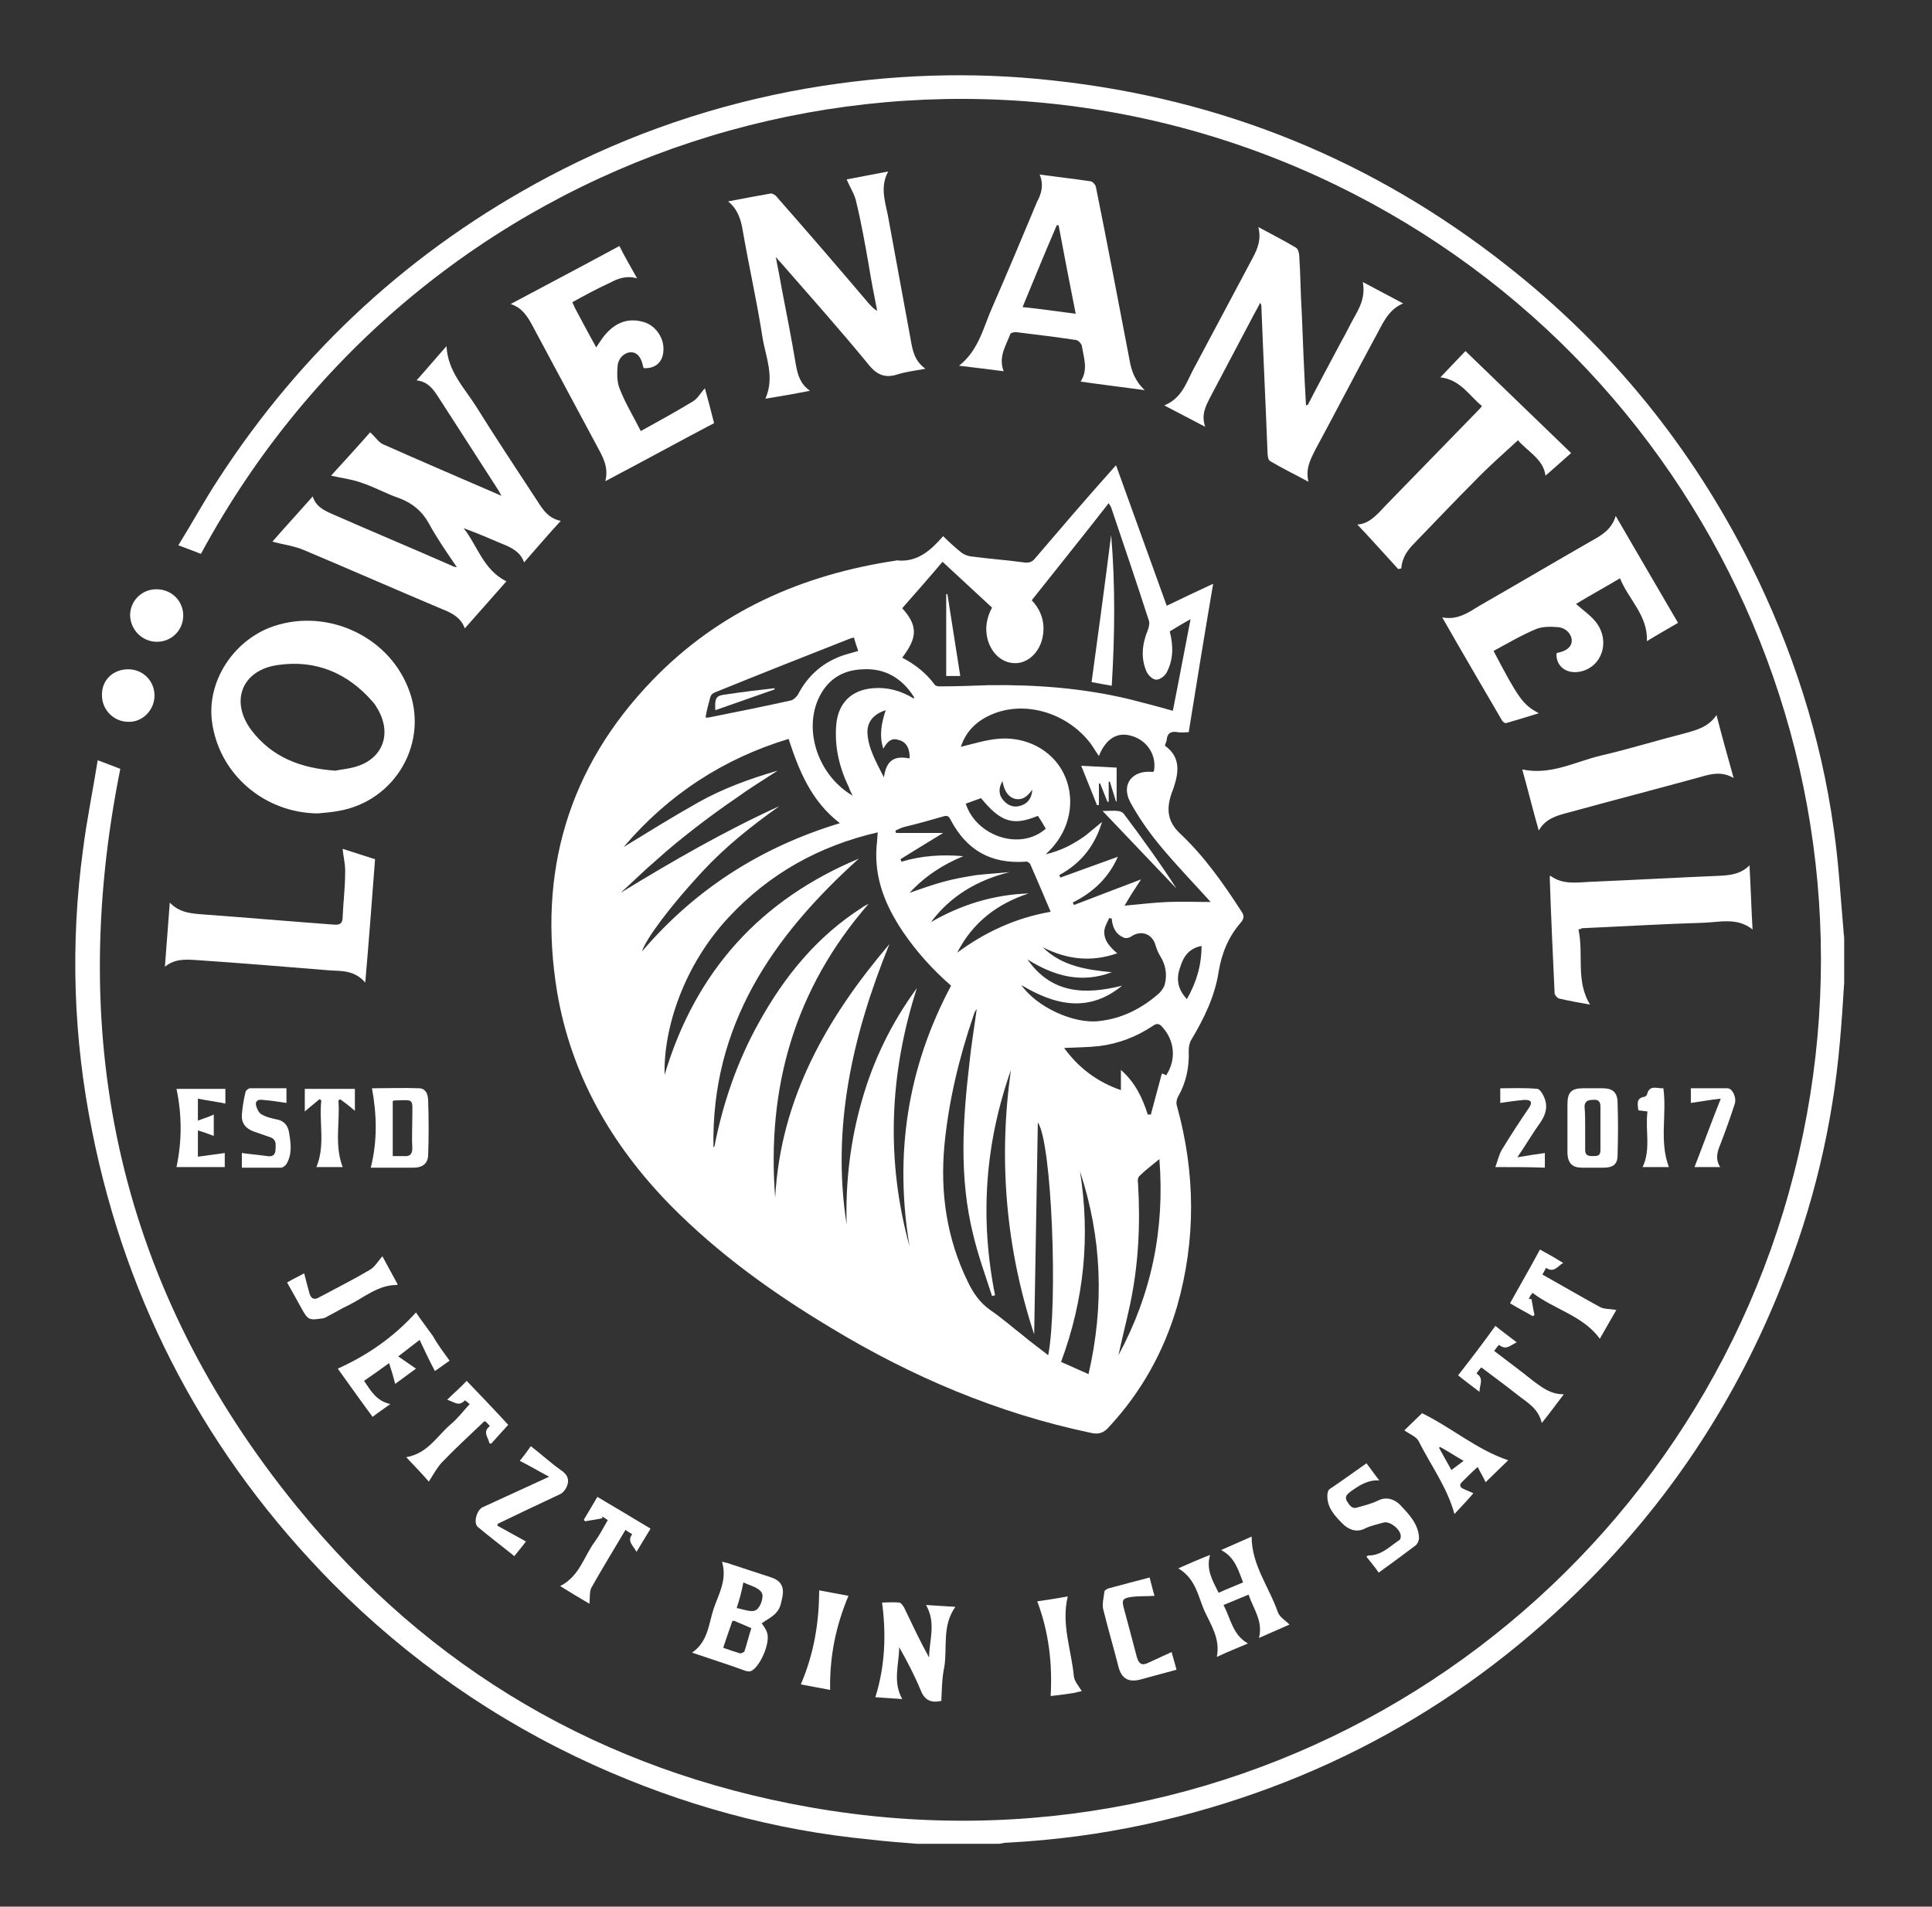 <svg width="154" height="152" viewBox="0 0 154 152" fill="none" xmlns="http://www.w3.org/2000/svg">
<rect x="0" y="0" width="154" height="152" fill="#333333" stroke="none"/>
<path d="M147 78.335C146.903 79.893 146.805 81.451 146.659 83.058C146.075 89.778 144.517 96.254 141.985 102.535C138.479 111.349 133.415 119.139 126.793 125.859C116.908 135.89 105.076 142.414 91.344 145.433C87.741 146.212 84.089 146.699 80.389 146.894C80.145 146.894 79.902 146.943 79.658 146.991C77.467 146.991 75.276 146.991 73.133 146.991C71.867 146.894 70.601 146.797 69.384 146.651C61.691 145.92 54.338 143.875 47.326 140.71C39.487 137.156 32.524 132.286 26.486 126.2C16.553 116.12 10.125 104.093 7.35 90.216C5.84 82.766 5.597 75.219 6.619 67.72C6.912 65.383 7.399 63.045 7.788 60.611C8.47 60.854 9.054 61.098 9.59 61.293C5.207 83.107 9.59 102.827 23.662 120.113C34.228 133.114 48.008 141.148 64.515 144.07C99.719 150.303 132.246 128.927 142.131 96.643C152.21 63.581 136.336 28.377 105.027 14.061C72.939 -0.596 33.741 11.383 16.017 44.153C15.482 43.958 14.897 43.715 14.216 43.471C15.335 41.669 16.309 39.868 17.429 38.164C24.1 27.89 32.865 19.855 43.674 14.11C50.199 10.652 57.065 8.315 64.32 7.049C70.845 5.929 77.37 5.686 83.943 6.416C97.431 7.877 109.507 12.795 120.17 21.219C128.399 27.695 134.827 35.632 139.501 44.932C142.861 51.651 145.15 58.712 146.172 66.113C146.562 68.791 146.708 71.518 146.951 74.245C146.951 74.44 147 74.634 147 74.829C147 75.949 147 77.118 147 78.335Z" fill="white"/>
<path d="M96.701 46.539C96.019 50.532 95.386 54.427 94.753 58.371C94.461 58.371 94.169 58.42 93.876 58.371C93.389 58.274 93.049 58.42 93 58.956C93 59.102 92.903 59.248 92.854 59.442C94.12 60.368 93.974 61.536 93.536 62.851C93.487 62.997 93.438 63.094 93.389 63.24C92.951 64.506 93.049 65.529 94.12 66.503C96.019 68.304 97.528 70.447 98.941 72.638C99.184 72.979 99.184 73.222 98.892 73.563C97.918 74.683 97.382 75.998 97.139 77.459C96.847 79.406 95.97 81.208 94.948 82.912C94.802 83.156 94.753 83.496 94.753 83.789C94.802 85.055 94.558 86.272 93.925 87.392C93.779 87.635 93.73 87.976 93.828 88.22C95.288 93.527 95.337 98.835 93.828 104.142C92.757 107.794 90.955 111.008 88.374 113.783C87.936 114.27 87.546 114.368 86.913 114.221C79.512 112.663 72.647 109.742 66.219 105.846C61.593 103.071 57.26 99.955 53.462 96.108C48.787 91.336 45.525 85.736 44.405 79.066C42.847 69.57 45.281 61.195 52.001 54.232C57.308 48.73 63.931 45.809 71.429 44.689C71.478 44.689 71.527 44.64 71.624 44.689C73.182 44.786 74.205 43.861 75.178 42.741C75.665 43.228 76.152 43.666 76.639 44.056C76.834 44.202 77.078 44.299 77.321 44.348C78.733 44.542 80.194 44.64 81.606 44.835C81.995 44.883 82.239 44.835 82.482 44.542C84.479 42.205 86.475 39.868 88.52 37.58C88.666 37.433 88.764 37.287 88.959 37.093C90.322 40.842 91.637 44.542 93 48.292C94.217 47.708 95.435 47.123 96.701 46.539ZM68.459 68.451C61.593 74.635 56.675 81.744 56.87 91.482C56.919 91.433 56.968 91.385 56.968 91.287C57.649 87.879 58.769 84.616 60.473 81.549C62.518 77.848 65.099 74.683 68.654 72.395C68.849 72.249 69.043 72.151 69.238 72.054C63.346 78.822 61.106 86.662 61.788 95.475C62.226 87.538 65.927 81.111 70.894 75.267C67.972 82.474 66.268 89.826 67.485 97.617C67.388 94.258 67.777 90.947 68.702 87.733C69.627 84.47 71.088 81.5 73.085 78.773C70.894 85.59 70.601 92.456 72.5 99.37C71.283 92.066 72.306 85.152 75.811 78.579C74.351 77.313 73.085 75.9 72.013 74.342C70.601 72.249 69.676 70.057 69.871 67.477C69.92 67.136 69.92 66.746 69.968 66.357C65.294 67.428 61.301 69.668 58.087 73.125C54.533 76.923 52.877 81.938 52.975 85.688C55.458 77.361 60.668 71.713 68.459 68.451ZM71.916 52.431C72.939 52.966 73.815 53.648 74.497 54.573C74.546 54.67 74.74 54.719 74.886 54.719C76.201 54.719 77.516 54.67 78.831 54.622C82.629 54.573 86.378 54.865 90.03 55.742C91.15 56.034 92.318 56.326 93.487 56.667C93.974 54.232 94.412 51.846 94.899 49.363C94.266 49.704 93.73 50.045 93.243 50.337C93.536 51.505 93.536 52.577 93 53.599C92.854 53.891 92.464 54.184 92.172 54.184C91.88 54.184 91.539 53.843 91.393 53.551C90.906 52.431 91.052 51.311 91.49 50.239C91.588 49.996 91.637 49.704 91.588 49.509C90.614 46.49 89.591 43.471 88.569 40.452C88.52 40.355 88.472 40.258 88.374 40.111C86.329 42.741 84.284 45.273 82.239 47.854C83.067 48.73 83.359 49.801 83.067 50.97C82.775 52.09 81.898 52.869 80.924 52.869C79.902 52.869 79.074 52.139 78.733 51.019C78.49 50.093 78.636 49.266 79.074 48.438C77.759 47.221 76.445 46.003 75.13 44.786C74.059 46.052 72.987 47.269 71.916 48.487C73.182 49.899 73.133 50.824 71.916 52.431ZM76.591 59.54C77.564 59.296 78.538 59.004 79.463 58.907C81.752 58.663 83.846 59.783 84.771 61.634C85.696 63.484 85.404 65.724 84.04 67.379C83.846 67.623 83.602 67.866 83.359 68.11C83.943 67.964 84.479 67.769 85.014 67.525C85.501 67.282 85.988 66.99 86.475 66.649C86.913 66.308 87.352 65.918 87.839 65.529C87.254 67.477 86.134 68.84 84.43 69.765C84.479 69.814 84.479 69.911 84.528 69.96C86.037 69.424 87.595 68.84 89.105 68.304C88.374 69.96 87.157 71.129 85.501 71.956C85.55 72.005 85.599 72.103 85.599 72.151C87.352 71.469 89.056 70.836 90.955 70.106C90.468 70.836 90.03 71.518 89.64 72.2C90.76 72.102 91.929 71.956 93.049 71.908C94.217 71.859 95.337 71.908 96.506 71.908C95.094 70.35 93.633 68.84 92.318 67.233C91.49 66.211 90.711 65.091 90.078 63.922C89.348 62.51 90.273 61.39 91.831 61.536C91.88 61.536 91.929 61.536 91.977 61.487C92.221 60.221 91.442 59.004 90.176 58.663C89.056 58.322 88.131 58.907 87.595 60.27C87.352 59.929 87.157 59.589 86.913 59.248C84.966 56.716 81.411 55.742 78.733 57.105C77.662 57.641 76.931 58.468 76.591 59.54ZM79.317 103.266C79.22 103.266 79.171 103.314 79.074 103.314C78.538 101.659 77.954 100.052 77.564 98.396C76.445 93.868 76.737 89.34 77.272 84.763C77.418 83.302 77.662 81.89 77.857 80.429C77.759 80.575 77.662 80.721 77.613 80.916C76.445 84.324 75.617 87.781 75.276 91.336C74.935 95.134 75.471 98.737 77.126 102.146C77.564 103.071 78.1 103.85 78.928 104.434C79.853 105.067 80.681 105.798 81.557 106.479C82.19 107.015 82.872 107.502 83.554 108.038C84.333 103.947 83.846 91.044 82.726 89.486C82.629 95.134 82.531 100.831 82.434 106.382C80.194 99.565 79.561 92.505 80.583 85.298C78.49 91.239 78.1 97.179 79.317 103.266ZM49.712 67.525C51.709 66.308 53.656 65.091 55.653 63.971C57.649 62.851 59.792 62.072 61.983 61.439C60.863 62.169 59.743 62.851 58.672 63.63C57.6 64.36 56.529 65.139 55.458 65.967C54.387 66.795 53.364 67.623 52.342 68.548C51.368 69.376 50.443 70.301 49.469 71.177C53.608 68.645 57.747 66.259 62.129 64.263C59.938 65.821 57.844 67.477 55.994 69.473C53.413 72.249 51.465 74.878 51.173 75.852C55.409 70.885 60.668 67.525 66.95 65.626C64.661 63.873 63.687 61.439 62.859 58.907C57.698 60.465 53.267 63.338 49.712 67.525ZM72.5 71.177C73.474 70.837 74.302 70.544 75.178 70.301C76.055 70.057 76.931 69.911 77.808 69.765C78.684 69.668 79.561 69.619 80.486 69.522C77.954 70.155 75.811 71.372 74.205 73.514C76.639 72.103 79.22 71.323 81.996 71.226C79.463 72.054 77.516 73.563 76.298 75.949C78.538 74.294 80.973 73.174 83.748 72.687C83.213 71.421 82.677 70.155 82.141 68.937C82.093 68.791 81.849 68.645 81.752 68.694C78.977 68.889 77.029 67.769 75.763 65.334C75.617 65.042 75.471 64.993 75.178 65.091C74.156 65.383 73.133 65.675 72.111 65.918C71.867 65.967 71.624 66.113 71.38 66.211C71.38 66.259 71.38 66.308 71.429 66.405C72.647 66.405 73.864 66.405 75.178 66.405C73.961 67.136 72.89 67.817 71.77 68.499C71.819 68.548 71.819 68.645 71.867 68.694C73.474 68.207 75.13 68.11 76.785 68.256C75.13 68.937 73.718 69.863 72.5 71.177ZM88.618 73.222C88.569 73.222 88.472 73.222 88.423 73.174C88.277 73.514 88.082 73.807 88.033 74.147C87.936 74.927 88.472 75.511 89.056 75.998C86.962 76.728 85.014 76.485 83.115 75.511C84.625 77.02 86.621 77.313 88.618 77.507C86.183 78.433 83.992 77.799 81.898 76.485C83.846 79.26 86.524 79.309 89.445 78.579C86.767 80.77 84.089 80.137 81.411 78.53C82.629 80.283 85.599 81.646 87.595 81.403C89.445 81.208 91.052 80.38 92.416 79.163C92.61 78.968 92.805 78.676 92.854 78.433C93.049 77.653 92.903 76.874 92.464 76.193C92.318 75.949 92.221 75.706 92.124 75.413C91.88 74.44 90.955 74.099 90.127 74.683C89.981 74.781 89.689 74.829 89.543 74.732C88.959 74.488 88.666 73.953 88.618 73.222ZM92.951 85.736C93.779 84.47 93.633 82.961 92.659 81.89C92.416 81.597 92.221 81.549 91.88 81.792C90.565 82.669 89.153 83.204 87.595 83.399C86.719 83.496 85.793 83.496 84.82 83.545C85.988 85.152 87.498 86.272 89.348 86.905C89.348 86.369 89.348 85.882 89.348 85.298C90.468 86.272 91.052 87.489 91.49 88.853C91.588 88.853 91.637 88.853 91.734 88.853C92.026 87.781 92.318 86.662 92.61 85.59C92.708 85.59 92.805 85.639 92.951 85.736ZM67.972 63.435C67.826 63.143 67.728 62.997 67.68 62.802C66.901 61.195 66.511 59.54 66.657 57.787C66.803 56.083 67.826 55.011 69.579 54.865C70.748 54.768 71.819 55.06 72.841 55.693C72.841 55.644 72.89 55.596 72.841 55.547C71.916 54.086 70.553 53.258 68.8 53.356C67.096 53.404 65.878 54.232 65.197 55.791C64.077 58.42 65.294 61.877 67.972 63.435ZM56.237 57.203C56.383 57.203 56.432 57.203 56.481 57.203C58.672 56.764 60.863 56.326 63.054 55.839C63.249 55.791 63.444 55.596 63.59 55.401C64.417 53.794 65.683 52.723 67.388 52.187C67.729 52.09 68.069 51.992 68.41 51.895C68.264 51.505 68.167 51.165 68.069 50.824C67.923 50.873 67.826 50.873 67.728 50.921C64.125 52.333 60.571 53.745 56.968 55.206C56.821 55.255 56.675 55.401 56.627 55.547C56.481 56.083 56.334 56.618 56.237 57.203ZM86.767 109.547C88.033 104.045 87.839 98.689 86.086 93.381C86.913 98.543 86.427 103.607 84.576 108.573C85.355 108.914 85.988 109.206 86.767 109.547ZM89.153 108.038C91.783 103.168 92.854 98.007 92.416 92.407C91.831 92.894 91.296 93.284 90.858 93.722C90.711 93.819 90.663 94.112 90.711 94.306C90.906 97.569 90.76 100.782 90.078 103.996C89.786 105.359 89.445 106.674 89.153 108.038ZM82.726 65.042C80.73 65.87 79.756 65.529 78.197 63.63C77.808 63.776 77.37 63.922 76.98 64.068C77.808 66.649 81.314 67.866 83.359 66.065C83.164 65.724 82.969 65.383 82.726 65.042ZM72.5 60.465C72.549 59.735 72.257 59.15 71.673 59.004C71.137 58.809 70.796 59.004 70.407 59.686C70.066 58.615 70.261 57.641 70.601 56.618C69.676 56.91 69.141 57.495 69.141 58.371C69.189 59.637 69.822 60.708 70.455 61.974C70.65 60.611 71.283 60.221 72.5 60.465ZM94.607 79.65C95.386 78.286 95.775 76.923 95.775 75.413C94.753 75.608 94.315 76.29 94.071 77.118C93.73 78.043 93.876 78.871 94.607 79.65ZM79.902 62.267C79.561 62.9 79.609 63.386 79.999 63.825C80.389 64.263 80.876 64.409 81.411 64.214C81.947 64.019 82.239 63.63 82.288 62.948C81.898 63.484 81.508 63.825 80.876 63.679C80.291 63.484 80.048 62.997 79.902 62.267Z" fill="white"/>
<path d="M29.505 34.463C29.895 34.804 30.187 35.291 30.576 35.437C33.644 36.8 36.711 38.115 39.974 39.527C39.828 39.284 39.779 39.186 39.73 39.089C38.172 36.654 36.614 34.268 35.056 31.834C34.618 31.152 34.179 30.422 33.206 30.324C34.033 29.399 34.764 28.523 35.592 27.597C35.689 29.594 37.004 30.909 37.929 32.369C39.536 34.95 41.191 37.433 42.847 39.965C43.285 40.647 43.723 41.329 44.697 41.523C43.674 42.643 42.749 43.715 41.775 44.835C41.483 44.007 40.802 43.666 40.071 43.374C39.049 42.936 38.026 42.497 36.955 42.108C38.075 43.52 38.513 45.419 40.363 46.344C39.292 47.561 38.221 48.779 37.052 50.093C36.711 49.217 36.03 48.876 35.299 48.584C31.599 47.026 27.947 45.419 24.246 43.861C23.467 43.52 22.591 43.422 21.714 43.179C22.688 42.059 23.808 40.842 24.928 39.576C25.171 40.355 25.756 40.647 26.389 40.939C29.602 42.351 32.865 43.715 36.078 45.127C36.127 45.175 36.224 45.175 36.419 45.224C35.592 44.007 34.812 42.887 34.179 41.718C33.644 40.744 32.865 40.111 31.842 39.722C30.82 39.381 29.895 38.845 28.872 38.505C28.093 38.212 27.216 38.115 26.389 37.92C27.363 36.849 28.482 35.632 29.505 34.463Z" fill="white"/>
<path d="M25.317 64.847C21.032 64.798 17.429 61.682 16.894 57.495C16.504 54.427 18.452 51.262 21.471 50.045C25.756 48.389 30.82 50.532 32.524 54.816C34.277 59.101 31.55 63.873 26.973 64.652C26.437 64.75 25.902 64.798 25.317 64.847ZM26.73 61.439C27.168 61.341 27.849 61.293 28.434 61.098C30.479 60.465 31.209 58.566 30.187 56.667C30.041 56.423 29.895 56.131 29.7 55.936C27.703 53.648 25.171 52.577 22.152 53.015C19.328 53.404 18.306 55.839 20.01 58.176C21.665 60.367 23.954 61.244 26.73 61.439Z" fill="white"/>
<path d="M67.485 14.304C68.459 14.109 69.579 13.915 70.796 13.671C70.066 15.034 70.65 16.3 70.845 17.567C71.429 20.78 72.013 23.945 72.598 27.11C72.744 27.938 72.89 28.766 73.766 29.399C72.939 29.545 72.208 29.642 71.575 29.837C70.553 30.178 69.871 29.886 69.189 29.009C66.949 26.282 64.564 23.604 62.226 20.926C62.129 20.829 62.032 20.732 61.837 20.488C62.032 21.462 62.178 22.241 62.324 23.069C62.713 25.065 63.103 27.062 63.444 29.107C63.59 29.886 63.784 30.616 64.564 31.152C63.346 31.395 62.226 31.59 61.009 31.785C61.788 30.032 61.009 28.425 60.766 26.818C60.327 23.994 59.694 21.218 59.207 18.394C59.061 17.518 58.818 16.69 58.039 16.057C59.256 15.814 60.376 15.619 61.447 15.424C61.593 15.424 61.837 15.57 61.934 15.716C64.417 18.54 66.852 21.365 69.287 24.237C69.481 24.432 69.627 24.627 69.92 24.773C69.676 23.556 69.433 22.29 69.238 21.072C68.946 19.417 68.654 17.761 68.264 16.154C68.167 15.57 67.777 14.986 67.485 14.304Z" fill="white"/>
<path d="M104.248 32.272C105.124 30.567 106.05 28.863 106.926 27.207C107.316 26.526 107.656 25.796 108.046 25.114C108.484 24.335 108.825 23.556 108.63 22.484C109.75 23.069 110.724 23.604 111.844 24.189C110.578 24.724 110.188 25.893 109.604 26.915C107.997 29.886 106.439 32.905 104.832 35.875C104.443 36.654 104.053 37.384 104.297 38.407C103.225 37.822 102.203 37.336 101.229 36.751C101.083 36.654 101.034 36.313 101.034 36.07C100.888 32.223 100.693 28.328 100.547 24.481C100.547 24.383 100.547 24.286 100.45 24.14C100.206 24.627 99.914 25.114 99.671 25.601C98.6 27.646 97.528 29.642 96.457 31.687C96.116 32.369 95.727 33.051 96.068 34.025C94.948 33.44 93.925 32.905 92.805 32.32C94.12 31.785 94.509 30.665 95.045 29.593C96.652 26.575 98.259 23.556 99.866 20.537C100.255 19.806 100.547 19.076 100.304 18.102C101.375 18.686 102.349 19.173 103.323 19.758C103.469 19.855 103.566 20.196 103.566 20.439C103.664 21.9 103.664 23.41 103.761 24.87C103.858 27.354 103.956 29.837 104.102 32.32C104.199 32.272 104.248 32.272 104.248 32.272Z" fill="white"/>
<path d="M82.872 13.915C84.284 14.11 85.599 14.256 86.913 14.45C87.059 14.45 87.303 14.694 87.352 14.889C88.277 19.466 89.153 24.091 90.03 28.669C90.176 29.545 90.468 30.373 91.247 31.103C89.445 30.86 87.839 30.665 86.134 30.422C86.767 29.448 86.378 28.523 86.232 27.549C86.183 27.403 85.988 27.159 85.793 27.11C84.187 26.867 82.58 26.672 80.973 26.477C80.827 26.477 80.583 26.526 80.535 26.623C80.194 27.549 79.561 28.425 79.999 29.594C78.83 29.448 77.71 29.302 76.445 29.156C78.051 27.89 78.392 26.039 79.123 24.432C80.34 21.657 81.508 18.833 82.677 16.057C83.018 15.424 83.213 14.743 82.872 13.915ZM85.745 25.017C85.258 22.582 84.82 20.294 84.381 17.956C84.333 17.956 84.284 17.956 84.235 17.956C83.31 20.099 82.434 22.241 81.509 24.481C82.921 24.627 84.284 24.822 85.745 25.017Z" fill="white"/>
<path d="M45.622 24.091C45.719 24.286 45.768 24.432 45.817 24.53C46.352 25.552 46.937 26.623 47.521 27.695C47.765 27.354 47.959 27.013 48.203 26.721C48.982 25.796 49.956 25.309 51.222 25.65C52.244 25.893 52.975 26.964 52.877 27.987C52.829 28.863 52.244 29.399 51.319 29.35C51.319 29.302 51.27 29.302 51.27 29.253C51.124 28.474 50.783 28.084 50.297 28.084C49.81 28.084 49.274 28.523 49.225 29.204C49.177 29.837 49.177 30.519 49.42 31.055C49.858 32.175 50.491 33.197 51.076 34.366C52.488 33.587 53.9 32.807 55.263 31.98C55.653 31.736 55.848 31.298 56.188 30.957C56.432 31.834 56.675 32.759 56.919 33.733C54.046 35.242 51.222 36.8 48.252 38.358C48.544 37.19 48.008 36.362 47.57 35.534C45.866 32.369 44.161 29.156 42.457 25.991C42.068 25.26 41.629 24.53 40.704 24.238C43.626 22.679 46.499 21.17 49.371 19.612C49.81 20.488 50.297 21.316 50.783 22.192C49.956 21.949 49.274 22.192 48.641 22.533C47.57 23.02 46.596 23.556 45.622 24.091Z" fill="white"/>
<path d="M119.051 51.895C121.047 55.693 121.388 56.179 122.654 56.861C121.729 57.153 120.901 57.397 120.073 57.64C119.976 57.689 119.781 57.543 119.732 57.446C118.174 54.767 116.567 52.041 114.96 49.217C116.178 49.46 117.054 48.827 117.931 48.291C120.901 46.587 123.871 44.834 126.841 43.13C127.62 42.692 128.448 42.254 128.789 41.133C130.493 44.055 132.1 46.831 133.756 49.655C132.928 50.142 132.149 50.58 131.272 51.115C131.37 49.07 129.812 47.804 129.13 46.1C127.913 46.831 126.744 47.464 125.624 48.145C126.16 48.632 126.744 49.022 127.182 49.557C128.399 51.067 127.718 53.209 125.916 53.55C124.845 53.745 124.017 53.112 124.066 52.089C124.115 52.089 124.115 52.041 124.163 52.041C124.894 51.895 125.283 51.554 125.283 51.067C125.283 50.58 124.845 50.044 124.163 49.996C123.579 49.947 122.946 49.947 122.459 50.142C121.29 50.629 120.219 51.262 119.051 51.895Z" fill="white"/>
<path d="M111.454 45.37C110.334 44.153 109.263 42.935 108.192 41.816C109.263 41.767 109.945 40.793 110.724 40.014C113.11 37.579 115.496 35.096 117.882 32.661C117.931 32.613 118.028 32.515 118.125 32.369C117.103 31.541 116.421 30.275 114.814 30.081C115.496 29.35 116.129 28.717 116.811 27.987C119.635 30.714 122.41 33.392 125.234 36.118C124.504 36.752 123.822 37.385 123.189 37.92C123.043 36.605 121.729 35.972 120.998 35.096C119.781 36.216 118.612 37.238 117.492 38.407C115.885 40.014 114.327 41.669 112.72 43.325C112.185 43.861 111.747 44.494 111.698 45.321C111.552 45.321 111.503 45.37 111.454 45.37Z" fill="white"/>
<path d="M125.819 74.099C126.257 76.095 125.575 78.189 126.744 80.088C125.916 79.942 125.088 79.796 124.261 79.601C124.114 79.552 123.968 79.358 123.92 79.212C123.774 76.095 123.628 72.979 123.53 69.911C123.53 69.911 123.53 69.862 123.579 69.814C124.553 70.544 125.673 70.35 126.744 70.301C130.201 70.155 133.707 69.96 137.164 69.814C137.992 69.765 138.771 69.668 139.453 68.986C139.55 70.739 139.599 72.395 139.696 74.099C138.479 73.125 137.115 73.514 135.801 73.563C132.538 73.661 129.325 73.855 126.062 74.001C126.062 74.05 126.013 74.05 125.819 74.099Z" fill="white"/>
<path d="M27.314 67.671C28.093 67.915 28.969 68.207 29.895 68.499C29.651 71.713 29.407 74.975 29.115 78.335C28.288 77.361 27.265 77.41 26.291 77.361C22.737 77.069 19.182 76.777 15.579 76.533C14.751 76.485 13.923 76.436 13.144 77.069C13.29 75.316 13.388 73.709 13.534 71.956C14.41 72.882 15.53 72.833 16.601 72.93C19.913 73.174 23.272 73.466 26.583 73.709C27.119 73.758 27.314 73.612 27.314 73.076C27.362 71.908 27.509 70.788 27.509 69.668C27.557 68.986 27.362 68.304 27.314 67.671Z" fill="white"/>
<path d="M122.654 66.21C122.167 64.506 121.777 62.899 121.339 61.341C123.628 61.828 125.575 60.708 127.669 60.221C129.958 59.686 132.149 59.004 134.437 58.42C135.314 58.176 136.19 57.933 136.823 57.008C137.261 58.712 137.7 60.27 138.187 62.023C137.261 61.487 136.434 61.682 135.606 61.925C132.051 62.899 128.497 63.825 124.942 64.798C124.017 65.042 123.189 65.285 122.654 66.21Z" fill="white"/>
<path d="M55.166 131.751C56.432 130.874 56.481 129.511 56.87 128.294C57.26 127.125 57.99 125.956 57.552 124.496C57.844 124.593 58.039 124.593 58.233 124.69C59.305 125.031 60.425 125.421 61.496 125.762C62.226 126.005 62.519 126.492 62.372 127.271C62.275 127.709 62.226 128.148 61.934 128.488C61.642 128.878 61.106 129.121 60.717 129.414C60.814 129.56 61.058 129.852 61.155 130.193C61.398 130.972 60.62 132.822 59.889 133.212C59.792 133.26 59.597 133.26 59.451 133.212C58.136 132.725 56.724 132.286 55.166 131.751ZM57.649 131.361C58.039 131.507 58.477 131.653 58.964 131.799C59.061 131.848 59.353 131.702 59.353 131.605C59.548 131.02 59.694 130.387 59.889 129.803C59.451 129.608 59.013 129.414 58.526 129.219C58.477 129.219 58.477 129.219 58.38 129.219C58.136 129.9 57.893 130.631 57.649 131.361ZM58.72 128.196C59.256 128.294 59.938 128.586 60.279 128.342C60.62 128.148 60.912 127.271 60.717 126.979C60.473 126.541 59.743 126.395 59.256 126.151C59.11 126.882 58.964 127.466 58.72 128.196Z" fill="white"/>
<path d="M99.476 131.02C98.551 131.41 97.821 131.702 96.993 132.092C97.285 130.631 96.506 129.511 95.97 128.342C95.483 127.174 95.289 125.859 93.925 125.031C94.802 124.642 95.581 124.301 96.457 123.96C96.116 125.129 96.652 126.005 97.139 126.979C97.772 126.687 98.405 126.443 99.087 126.151C98.697 125.177 98.454 124.155 97.334 123.571C98.21 123.181 98.989 122.84 99.768 122.499C99.768 124.788 101.18 126.541 101.862 128.537C102.008 128.927 102.446 129.17 102.787 129.511C102.008 129.852 101.229 130.193 100.353 130.582C100.693 129.219 99.914 128.294 99.525 127.125C98.843 127.417 98.21 127.661 97.528 127.953C98.113 129.073 98.259 130.339 99.476 131.02Z" fill="white"/>
<path d="M75.032 135.597C74.156 135.792 73.669 135.5 73.377 134.721C72.89 133.552 72.306 132.432 71.673 131.313C71.673 132.676 71.137 134.039 71.916 135.451C71.137 135.403 70.407 135.354 69.774 135.305C70.553 132.822 70.65 130.29 70.309 127.758C70.699 127.758 71.186 127.709 71.673 127.758C71.819 127.758 71.965 128.001 72.062 128.148C72.695 129.462 73.328 130.826 74.059 132.14C74.059 130.777 74.643 129.413 73.815 127.953C74.643 128.001 75.373 128.05 76.152 128.099C75.081 129.608 75.519 131.264 75.276 132.871C75.081 133.747 75.081 134.672 75.032 135.597Z" fill="white"/>
<path d="M115.934 120.698C115.35 118.555 114.035 116.802 113.061 114.854C112.867 114.514 112.331 114.319 111.941 114.027C112.38 113.588 112.867 113.15 113.353 112.663C115.739 113.832 117.736 115.585 120.219 116.413C119.635 116.997 119.002 117.581 118.418 118.166C118.271 117.825 118.028 117.435 117.785 116.948C117.298 117.386 116.908 117.776 116.518 118.166C116.275 118.409 116.421 118.604 116.665 118.701C116.957 118.847 117.249 118.945 117.444 119.042C116.957 119.626 116.47 120.113 115.934 120.698ZM115.691 117.192C116.032 116.948 116.324 116.705 116.665 116.461C115.983 116.072 115.399 115.682 114.766 115.341C114.766 115.39 114.717 115.39 114.717 115.439C115.058 116.072 115.399 116.656 115.691 117.192Z" fill="white"/>
<path d="M35.835 108.476C35.348 108.816 34.959 109.109 34.666 109.303C34.228 108.476 33.839 107.648 33.449 106.82C32.865 107.258 32.378 107.648 31.745 108.135C32.232 108.476 32.67 108.768 33.157 109.109C32.621 109.498 32.037 109.936 31.501 110.326C31.355 109.742 31.209 109.255 31.014 108.67C30.284 109.206 29.651 109.644 29.018 110.082C29.554 110.862 29.992 111.689 31.112 111.933C30.576 112.322 30.138 112.614 29.7 112.955C28.726 111.641 27.801 110.326 26.924 109.109C29.31 108.037 31.404 106.577 33.157 104.629C33.546 105.213 34.033 105.846 34.52 106.528C34.861 107.161 35.348 107.794 35.835 108.476Z" fill="white"/>
<path d="M108.922 116.656C109.263 117.094 109.555 117.532 109.945 118.019C108.971 117.97 108.289 118.457 107.608 118.944C107.364 119.139 107.17 119.334 107.364 119.675C107.559 119.967 107.754 120.356 108.241 120.162C108.776 120.016 109.361 119.869 109.848 119.626C110.529 119.285 111.162 119.529 111.601 119.967C112.282 120.697 113.061 121.476 113.11 122.596C113.11 122.791 113.013 123.034 112.867 123.181C111.893 123.911 110.919 124.641 109.896 125.372C109.604 124.934 109.263 124.544 108.922 124.106C108.971 124.057 109.02 124.008 109.069 124.008C110.091 124.008 110.724 123.327 111.454 122.84C111.552 122.791 111.649 122.694 111.649 122.548C111.747 122.012 110.821 121.233 110.286 121.379C109.799 121.525 109.263 121.622 108.776 121.866C108.095 122.207 107.462 121.915 107.023 121.476C106.39 120.843 105.757 120.162 105.806 119.188C105.806 119.042 105.855 118.798 106.001 118.701C107.023 118.019 107.949 117.337 108.922 116.656Z" fill="white"/>
<path d="M29.651 86.759C30.868 86.759 32.183 86.71 33.449 86.759C34.033 86.808 34.131 87.392 34.131 87.83C34.179 89.242 34.179 90.606 34.131 92.018C34.131 92.748 33.693 93.089 32.962 93.089C31.793 93.089 30.674 93.089 29.554 93.089C30.089 90.947 30.041 88.901 29.651 86.759ZM31.306 92.164C31.647 92.164 31.891 92.164 32.183 92.164C32.67 92.213 32.865 92.018 32.865 91.531C32.816 90.703 32.865 89.924 32.865 89.096C32.865 87.538 33.059 87.684 31.404 87.733C31.355 87.733 31.355 87.781 31.306 87.781C31.306 89.194 31.306 90.606 31.306 92.164Z" fill="white"/>
<path d="M39.633 121.623C40.412 122.061 41.142 122.45 41.922 122.889C41.678 123.229 41.337 123.619 40.996 124.057C39.974 123.229 39 122.499 38.075 121.72C37.734 121.428 37.977 120.405 38.464 120.162C40.169 119.383 41.873 118.604 43.772 117.727C42.944 117.289 42.214 116.851 41.435 116.461C41.678 116.169 41.97 115.779 42.311 115.292C43.139 115.925 43.869 116.607 44.697 117.192C45.281 117.581 45.427 118.019 45.135 118.604C45.038 118.798 44.843 119.042 44.6 119.139C42.944 119.918 41.288 120.697 39.682 121.476C39.682 121.476 39.682 121.525 39.633 121.623Z" fill="white"/>
<path d="M93.389 131.702C93.487 132.092 93.633 132.53 93.779 133.114C93.195 133.26 92.562 133.455 91.978 133.601C91.637 133.698 91.247 133.796 90.906 133.893C89.981 134.137 89.397 133.844 89.153 132.871C88.764 131.361 88.326 129.852 87.936 128.293C87.839 127.855 87.985 127.32 88.033 126.881C88.033 126.784 88.228 126.687 88.326 126.638C89.397 126.346 90.517 126.054 91.637 125.761C91.783 126.297 91.88 126.735 92.026 127.222C91.393 127.271 90.76 127.222 90.127 127.32C89.494 127.417 89.397 127.563 89.591 128.245C89.932 129.511 90.273 130.777 90.614 132.092C90.76 132.578 90.955 132.822 91.49 132.578C92.124 132.286 92.757 131.994 93.389 131.702Z" fill="white"/>
<path d="M32.378 116.169C34.082 115.877 34.812 114.514 35.884 113.588C36.468 113.101 36.906 112.517 37.442 111.933C37.344 111.884 37.247 111.738 37.052 111.641C36.565 112.176 36.176 111.738 35.64 111.592C36.176 111.056 36.711 110.618 37.198 110.083C38.318 111.251 39.438 112.42 40.509 113.588C40.023 114.124 39.584 114.611 39.146 115.098C39.097 115.098 39.049 115.049 39 115.049C38.951 114.611 38.416 114.173 39.049 113.686C38.903 113.54 38.805 113.394 38.659 113.296C38.61 113.345 38.513 113.345 38.513 113.394C37.393 114.465 36.273 115.487 35.202 116.607C34.812 117.046 34.52 117.581 34.179 118.117C33.644 117.484 33.059 116.899 32.378 116.169Z" fill="white"/>
<path d="M124.942 89.875C124.942 89.242 124.942 88.609 124.942 88.025C124.942 87.051 125.283 86.759 126.208 86.759C126.744 86.759 127.28 86.759 127.766 86.759C128.497 86.759 128.886 87.051 128.935 87.781C128.984 89.242 128.984 90.654 128.935 92.115C128.935 92.845 128.546 93.089 127.815 93.089C127.231 93.089 126.695 93.089 126.111 93.089C125.332 93.089 124.991 92.748 124.942 91.969C124.942 91.239 124.942 90.557 124.942 89.875ZM126.354 89.972C126.354 90.557 126.354 91.092 126.354 91.677C126.354 92.115 126.598 92.164 126.939 92.164C127.328 92.164 127.572 92.164 127.572 91.677C127.572 90.508 127.572 89.388 127.572 88.22C127.572 87.781 127.377 87.635 126.939 87.684C126.549 87.684 126.306 87.83 126.306 88.22C126.354 88.804 126.354 89.388 126.354 89.972Z" fill="white"/>
<path d="M124.65 111.154C124.017 111.982 123.53 112.663 122.897 113.442C122.605 112.225 121.68 111.787 120.901 111.154C119.976 110.423 119.05 109.742 118.077 109.011C117.931 109.157 117.833 109.303 117.687 109.498C118.32 109.888 117.931 110.375 117.931 110.959C117.298 110.472 116.762 110.083 116.226 109.644C117.249 108.33 118.223 107.064 119.197 105.7C119.732 106.138 120.268 106.528 120.901 107.015C120.414 107.21 120.073 107.697 119.489 107.21C119.343 107.356 119.245 107.502 119.099 107.697C120.17 108.524 121.242 109.303 122.264 110.131C122.946 110.618 123.579 111.154 124.65 111.154Z" fill="white"/>
<path d="M46.986 127.855C46.158 127.368 45.427 126.93 44.648 126.443C46.206 125.664 46.547 124.057 47.424 122.889C47.813 122.353 48.105 121.769 48.446 121.184C48.3 121.087 48.154 120.99 48.008 120.892C48.008 120.941 48.008 120.99 48.008 121.038C47.57 121.136 47.132 121.184 46.645 121.282C46.596 121.233 46.547 121.184 46.547 121.136C46.888 120.551 47.229 120.016 47.618 119.334C49.031 120.162 50.394 120.99 51.855 121.866C51.465 122.499 51.124 123.083 50.735 123.716C50.491 123.229 49.956 122.889 50.394 122.304C50.199 122.207 50.053 122.109 49.858 121.963C48.933 123.522 48.008 125.031 47.132 126.589C46.986 126.881 47.034 127.32 46.986 127.855Z" fill="white"/>
<path d="M122.751 99.614C123.384 99.954 123.968 100.295 124.601 100.685C124.163 100.928 123.871 101.513 123.238 101.074C123.141 101.269 123.043 101.415 122.946 101.61C124.504 102.486 126.013 103.363 127.523 104.191C127.864 104.385 128.351 104.337 128.838 104.434C128.399 105.213 127.961 105.944 127.523 106.723C126.16 104.872 123.871 104.385 122.167 103.071C122.069 103.168 122.021 103.265 121.972 103.314C121.923 103.412 121.875 103.509 121.875 103.558C121.923 103.558 121.972 103.558 122.069 103.558C122.167 103.996 122.215 104.434 122.313 104.824C122.264 104.872 122.215 104.921 122.167 104.921C121.582 104.58 120.998 104.288 120.365 103.898C121.144 102.486 121.972 101.074 122.751 99.614Z" fill="white"/>
<path d="M22.883 102.243C23.37 101.951 23.808 101.756 24.246 101.513C24.392 102.097 24.538 102.632 24.684 103.168C24.831 103.558 25.074 103.655 25.463 103.412C26.827 102.681 28.19 101.999 29.505 101.22C29.895 100.977 30.138 100.539 30.479 100.149C30.868 100.88 31.306 101.659 31.696 102.389C31.647 102.438 31.647 102.438 31.647 102.438C30.138 102.438 29.067 103.412 27.801 104.045C27.265 104.288 26.73 104.629 26.145 104.921C25.999 105.018 25.804 105.116 25.61 105.116C24.636 105.262 24.538 105.213 24.051 104.337C23.71 103.704 23.321 103.022 22.883 102.243Z" fill="white"/>
<path d="M14.069 93.04C14.508 90.947 14.508 88.901 14.069 86.808C15.287 86.808 16.601 86.808 17.965 86.808C17.965 87.246 17.965 87.635 17.965 87.976C17.234 87.83 16.504 87.733 15.774 87.587C15.774 88.22 15.774 88.707 15.774 89.34C16.261 89.145 16.65 89.047 17.04 88.853C17.04 89.437 17.04 89.973 17.04 90.557C16.65 90.411 16.261 90.265 15.774 90.119C15.774 90.849 15.774 91.433 15.774 92.213C16.455 92.115 17.186 92.018 17.916 91.92C17.916 92.213 17.916 92.602 17.916 93.04C16.65 93.04 15.335 93.04 14.069 93.04Z" fill="white"/>
<path d="M19.279 93.089C19.279 92.651 19.279 92.261 19.279 91.92C19.961 92.018 20.643 92.066 21.276 92.164C21.617 92.212 21.909 92.164 21.958 91.725C21.958 91.336 22.104 90.849 21.519 90.654C21.081 90.508 20.692 90.362 20.253 90.216C19.572 89.972 19.231 89.534 19.279 88.853C19.328 88.268 19.426 87.635 19.572 87.051C19.572 86.954 19.815 86.759 19.913 86.759C20.886 86.759 21.86 86.759 22.834 86.759C22.834 87.197 22.834 87.635 22.834 87.927C22.201 87.83 21.568 87.733 20.935 87.684C20.643 87.635 20.351 87.733 20.399 88.073C20.448 88.317 20.594 88.658 20.789 88.804C21.178 89.047 21.617 89.145 22.055 89.242C22.639 89.34 22.931 89.729 23.029 90.216C23.175 91.092 23.321 91.969 22.834 92.797C22.737 92.943 22.542 93.089 22.396 93.089C21.325 93.089 20.351 93.089 19.279 93.089Z" fill="white"/>
<path d="M10.223 53.356C11.391 53.356 12.316 54.281 12.316 55.45C12.316 56.618 11.343 57.592 10.223 57.543C9.054 57.543 8.129 56.569 8.129 55.45C8.08 54.232 9.005 53.356 10.223 53.356Z" fill="white"/>
<path d="M119.197 93.04C119.391 92.504 119.489 92.018 119.732 91.628C120.414 90.508 121.144 89.388 121.875 88.317C122.167 87.879 122.069 87.684 121.534 87.684C120.901 87.733 120.268 87.83 119.586 87.927C119.586 87.635 119.586 87.246 119.586 86.759C120.56 86.759 121.583 86.71 122.556 86.807C122.8 86.856 123.092 87.392 123.189 87.781C123.335 88.317 123.189 88.853 122.849 89.388C122.216 90.265 121.68 91.19 120.95 92.261C121.777 92.115 122.459 92.017 123.141 91.92C123.141 92.212 123.141 92.651 123.141 93.089C121.875 93.04 120.657 93.04 119.197 93.04Z" fill="white"/>
<path d="M86.232 134.818C85.988 134.867 85.793 134.916 85.599 134.964C84.966 135.062 84.284 135.159 83.748 135.208C83.894 132.627 83.602 130.095 82.677 127.661C83.408 127.563 84.284 127.417 85.112 127.271C84.576 129.462 85.404 131.556 85.599 133.65C85.647 134.039 85.988 134.429 86.232 134.818Z" fill="white"/>
<path d="M14.605 49.071C14.605 50.239 13.68 51.164 12.511 51.164C11.343 51.164 10.418 50.239 10.369 49.071C10.369 47.902 11.294 46.977 12.463 46.977C13.68 46.977 14.605 47.902 14.605 49.071Z" fill="white"/>
<path d="M65.294 126.784C66.024 126.93 66.901 127.076 67.631 127.222C66.609 129.657 66.122 132.091 66.17 134.721C65.44 134.575 64.564 134.429 63.833 134.283C64.856 131.897 65.294 129.413 65.294 126.784Z" fill="white"/>
<path d="M27.314 93.04C26.632 93.04 25.95 93.04 25.22 93.04C25.95 91.287 25.415 89.486 25.61 87.733C25.561 87.684 25.512 87.635 25.463 87.635C25.123 87.928 24.733 88.22 24.295 88.609C24.295 87.928 24.295 87.392 24.295 86.808C25.61 86.808 26.924 86.808 28.288 86.808C28.288 87.343 28.288 87.879 28.288 88.561C27.849 88.171 27.46 87.879 27.119 87.635C27.07 87.684 27.022 87.684 26.973 87.733C27.119 89.437 26.632 91.239 27.314 93.04Z" fill="white"/>
<path d="M134.778 87.927C134.778 87.587 134.778 87.197 134.778 86.759C135.752 86.759 136.726 86.759 137.7 86.759C138.089 86.759 138.43 87.489 138.284 87.976C137.943 89.047 137.554 90.119 137.164 91.141C136.921 91.725 136.677 92.358 137.115 93.04C136.336 93.04 135.655 93.04 135.07 93.04C135.752 91.287 136.385 89.534 137.164 87.587C136.239 87.684 135.509 87.83 134.778 87.927Z" fill="white"/>
<path d="M132.587 86.759C132.879 88.852 132.246 90.946 133.025 93.04C132.344 93.04 131.662 93.04 130.931 93.04C131.613 91.628 131.126 90.118 131.321 88.609C131.029 88.56 130.834 88.56 130.591 88.511C130.542 88.025 130.396 87.538 131.078 87.44C131.126 87.44 131.224 87.343 131.272 87.294C131.467 86.418 132.1 86.807 132.587 86.759Z" fill="white"/>
<path d="M88.569 42.643C88.91 46.636 88.861 50.629 88.618 54.67C88.033 54.573 87.546 54.476 87.011 54.378C87.546 50.434 88.082 46.539 88.569 42.643Z" fill="white"/>
<path d="M76.542 53.891C76.104 53.891 75.763 53.891 75.422 53.891C75.422 51.7 75.422 49.558 75.422 47.367C75.471 47.367 75.519 47.367 75.519 47.367C75.86 49.509 76.201 51.7 76.542 53.891Z" fill="white"/>
<path d="M88.277 63.922C88.082 63.435 87.887 62.948 87.692 62.461C87.644 62.461 87.644 62.461 87.595 62.461C87.595 63.045 87.595 63.581 87.595 64.165C87.546 64.165 87.498 64.165 87.449 64.214C87.059 63.191 86.621 62.169 86.183 61.049C87.157 61.098 88.033 61.147 89.007 61.195C89.007 62.12 89.007 62.997 89.007 63.873C89.007 63.873 88.959 63.873 88.959 63.922C88.812 63.386 88.618 62.851 88.472 62.315C88.423 62.315 88.423 62.315 88.374 62.315C88.374 62.851 88.374 63.386 88.374 63.922C88.326 63.922 88.326 63.922 88.277 63.922Z" fill="white"/>
<path d="M87.887 64.653C88.423 64.653 88.764 64.604 89.105 64.653C89.251 64.653 89.494 64.75 89.591 64.896C91.052 66.844 92.464 68.791 93.779 70.837C91.88 68.84 89.932 66.795 87.887 64.653Z" fill="white"/>
<path d="M61.739 54.962C60.181 55.498 58.574 56.082 57.016 56.618C56.968 55.595 57.065 55.449 57.941 55.352C59.207 55.157 60.473 55.011 61.739 54.865C61.739 54.914 61.739 54.914 61.739 54.962Z" fill="white"/>
</svg>
